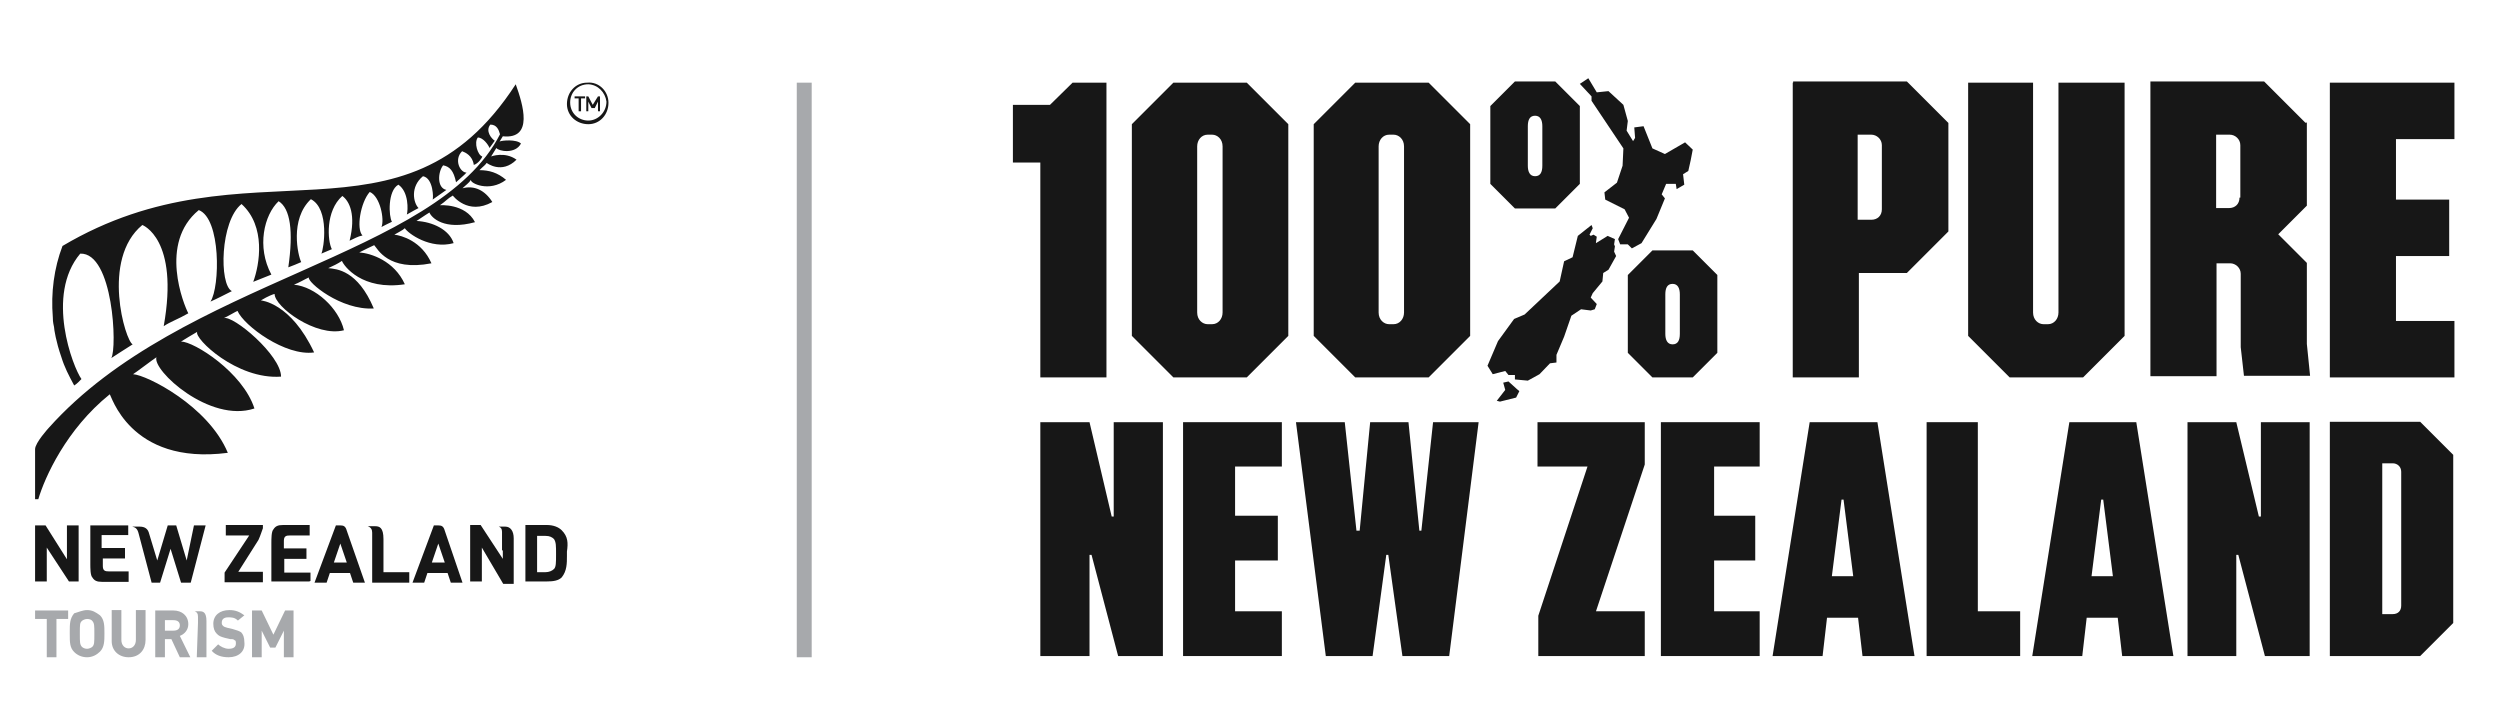<?xml version="1.0" encoding="UTF-8"?> <svg xmlns="http://www.w3.org/2000/svg" viewBox="12 230 620 180"><style type="text/css"> .st0{fill:#171717;} .st1{fill:#A7A9AC;}</style><path class="st0" d="M39.2,327.8c0.3-0.3,4.7,17.7,29.3,14.5C63.7,330.7,48.4,323,45,322.8c0.8-0.5,5-3.7,5.8-4.2 c-1.1,3.2,13.2,16.4,24.3,12.7c-2.9-9-15-16.6-18.2-16.6c1.3-0.8,2.6-1.6,4-2.4c-0.8,1.6,9.8,11.9,20.8,11.1 c0-5.3-11.9-15.3-14.2-14.5c1.1-0.5,2.9-1.6,3.4-1.8c1.6,3.7,11.9,11.3,19,10.3c-5.8-12.4-13.2-12.9-13.2-12.9 c1.8-1.1,3.2-1.6,3.4-1.6c0,3.2,10.3,10.8,17.2,9c-1.3-5.5-7.1-10.8-12.4-11.3c1.3-0.5,2.6-1.3,3.7-1.8 c-0.5,1.1,7.9,8.2,16.1,7.7c-4-9.5-9.2-9.8-11.3-10c1.1-0.5,2.4-1.1,3.4-1.8c0.5,1.3,5,7.4,15.6,5.8c-2.6-5.8-8.4-7.7-11.3-7.9 c1.6-0.8,2.6-1.3,3.7-1.8c0.8,0.8,3.4,6.6,14.2,4.5c-2.4-5.5-7.4-6.9-9.2-7.1c0.8-0.5,2.1-1.1,2.6-1.6c0.8,1.3,6.3,5.3,12.1,3.7 c-1.1-3.4-5.3-5.3-9.2-5.5c1.6-1.1,3.2-2.1,3.2-2.1c0.5,1.3,3.7,4.5,11.3,2.4c-2.4-4.7-8.7-4.2-8.7-4.2c1.6-1.1,1.8-1.6,3.2-2.4 c0,0,3.7,5,9.8,1.6c-1.8-2.9-4.5-4.2-7.4-3.4c0.8-0.8,1.6-1.3,2.1-2.1c-0.3,0.8,4.5,3.2,8.7,0c-2.1-1.8-4.2-2.4-6.6-2.4 c1.1-1.1,1.3-1.1,1.8-1.8c0,0,3.7,2.9,7.4-0.8c-2.9-2.1-6.3-0.8-6.3-0.8l1.3-2.1c0.5,0.8,4.7,1.6,6.1-1.1 c-1.1-1.1-4.7-0.8-5.3-0.5c0,0,0.5-0.8,0.8-1.3c7.7,0.8,5-7.9,3.2-12.9c-28.2,43.5-66.2,12.7-112.4,40.1 c-2.1,5.5-2.9,11.6-2.4,17.7c0,0.5,0,1.1,0.3,2.4c0,0.5,0.5,3.7,1.8,7.4c0.8,2.6,1.8,4.5,3.2,7.1c0.8-0.5,1.3-1.1,1.8-1.6 c-2.1-2.9-9-20.8-0.3-31.1c8.2-0.3,9.2,23.5,7.7,25.9c0,0,4-2.6,5.3-3.4c-1.8-0.8-7.9-21.1,2.4-29.6c0,0,9.2,3.4,5.3,25.1 c1.6-1.1,3.7-1.8,6.1-3.2c-1.1-2.1-7.4-17.4,2.6-25.6c5.5,2.1,5.3,19,2.9,22.7c1.8-0.8,3.7-1.8,5.3-2.6 c-3.2-1.6-2.9-17.4,2.4-21.6c6.1,5.5,4.5,15,2.9,19.3l4.5-1.8c-3.7-6.9-1.8-14.8,1.8-18.2c2.9,1.8,3.7,7.4,2.4,16.4 c1.3-0.5,2.1-0.8,3.2-1.3c-0.8-1.6-2.9-10.6,2.4-15.6c4.7,2.4,3.2,12.4,2.6,13.5l2.6-1.1c-1.1-2.1-1.6-9.5,2.6-13.2 c1.8,1.3,3.4,4.7,1.8,11.1c1.1-0.5,2.1-1.1,3.2-1.3c-1.6-1.6-0.5-8.2,1.8-10.8c2.6,1.1,3.7,6.9,2.9,8.7c0.5-0.3,1.6-0.8,2.6-1.3 c-0.8-1.3-1.1-7.7,1.6-9.2c2.6,1.8,2.4,6.3,2.1,7.4c0.8-0.5,2.9-1.6,2.9-1.6c-1.3-1.3-2.1-5.3,1.1-7.9c2.6,0.5,2.6,5.5,2.4,5.8 c1.1-0.8,2.6-1.8,3.4-2.4c-2.4-0.5-2.1-4.5-0.8-6.1c1.6,0.3,2.6,1.3,3.2,4.2c0.5-0.5,2.1-1.8,2.6-2.4c-1.6,0-3.2-3.2-1.1-5.3 c0.8,0.3,2.6,1.1,2.9,3.4c1.1-0.3,2.1-1.8,2.1-2.1c-1.1-0.3-2.1-3.4-1.1-4.7c1.3,0,2.6,1.8,2.9,2.6l1.3-1.8 c-0.8-0.5-2.4-2.4-1.1-4c1.6,0,2.1,1.3,2.4,2.4c-15.6,30.6-78.9,35.9-111.9,72.8c0,0-3.4,3.7-3.4,5.3v12.4h0.8 C23.1,348.4,28.4,336.5,39.2,327.8"></path><path class="st0" d="M157.6,250.5c-2.9,0-5,2.4-5,5.3c0,2.9,2.4,5,5.3,5s5-2.4,5-5.3C162.9,252.6,160.5,250.2,157.6,250.5 M162.4,255.2c0,2.6-2.1,4.7-4.5,4.7s-4.5-1.8-4.5-4.5c0-2.4,1.8-4.5,4.5-4.5C160.3,251,162.1,252.9,162.4,255.2"></path><polygon class="st0" points="157.1,254.4 157.1,253.9 154.5,253.9 154.5,254.4 155.5,254.4 155.5,257.6 156.1,257.6 156.1,254.4 "></polygon><polygon class="st0" points="160.8,257.6 160.8,253.9 160.3,253.9 159,256 157.9,253.9 157.4,253.9 157.4,257.6 157.9,257.6 157.9,255.2 158.7,256.8 159.5,256.8 160.3,255.2 160.3,257.6 "></polygon><path class="st0" d="M147.6,374.2h-5.3v-14h5.3c1.6,0,2.9,0.5,3.7,1.3c1.6,1.6,1.6,3.2,1.3,5.3c0,0.3,0,0.8,0,1.1 c0,1.8,0,3.7-1.3,5.3C150.5,374,149.2,374.2,147.6,374.2 M145.2,371.9h2.1c0.8,0,1.6-0.3,2.1-0.8c0.5-0.5,0.5-1.6,0.5-3.7 s0-2.9-0.5-3.7c-0.5-0.5-1.1-0.8-2.1-0.8h-2.1V371.9z"></path><path class="st0" d="M88.8,374.2h-9.5v-9.5c0-1.1,0-2.9,0.5-3.4c0.5-0.8,1.1-1.1,2.4-1.1h6.6v2.6h-5c-0.3,0-0.8,0-1.1,0.3 s-0.3,0.8-0.3,1.3v1.6H88v2.6h-5.5v3.4H89v2.1H88.8z"></path><path class="st0" d="M43.9,360.3h-9.5v9.5c0,1.1,0,2.9,0.5,3.4c0.5,0.8,1.1,1.1,2.4,1.1h6.6v-2.6h-5c-0.3,0-0.8,0-1.1-0.3 c-0.3-0.3-0.3-0.8-0.3-1.3v-1.6h5.5v-2.6h-5.8v-3.2h6.6V360.3z"></path><path class="st0" d="M107.2,371.9h6.3v2.6h-9.2v-12.4l0,0c0-0.8-0.3-1.3-1.1-1.6l0,0l0,0l0,0h1.8c1.1,0,2.1,0.3,2.1,3.2V371.9z"></path><polygon class="st0" points="31.5,374.2 29.1,374.2 23.6,365.8 23.6,374.2 20.7,374.2 20.7,360.3 23.3,360.3 28.6,368.7 28.6,360.3 31.5,360.3 "></polygon><path class="st0" d="M136.5,366.6v-4.7c0-0.8-0.3-1.1-0.8-1.3l0,0l0,0l0,0h1.6c1.3,0,2.1,1.1,2.1,2.9v11.3h-2.6l-5.3-9v8.4h-2.9 v-14h2.6l5.5,8.4v-2.1H136.5z"></path><path class="st0" d="M122.3,361.6c-0.3-1.1-0.8-1.3-1.6-1.3h-1.1l-5.3,14.2h2.9l0.8-2.4h5l0.8,2.4h2.9L122.3,361.6z M119.1,369.5 l1.6-4.7l1.6,4.7H119.1z"></path><path class="st0" d="M98,361.6c-0.3-1.1-0.8-1.3-1.6-1.3h-1.1l-5.3,14.2H93l0.8-2.4h5l0.8,2.4h2.9L98,361.6z M94.8,369.5l1.6-4.7 l1.6,4.7H94.8z"></path><path class="st0" d="M51,369l2.6-8.7h2.1l2.6,8.7l1.8-8.7h2.9l-3.7,14.2h-2.4l-2.6-8.4l-2.6,8.4h-2.1l-3.2-12.1 c-0.3-1.3-0.8-1.6-1.6-1.8l0,0l0,0l0,0h1.8c1.3,0,2.1,0.5,2.4,1.8L51,369z"></path><path class="st0" d="M76.1,363.9c0.5-1.1,0.8-2.1,1.1-2.9v-0.8h-9.2v2.6h5.8l-6.1,9.2v2.4h9.5v-2.6h-6.1L76.1,363.9z"></path><polygon class="st1" points="84.8,393 82.4,393 82.4,386.4 80.3,390.6 79,390.6 76.9,386.4 76.9,393 74.5,393 74.5,381.4 76.9,381.4 79.8,387.4 82.7,381.4 84.8,381.4 "></polygon><path class="st1" d="M33.6,393c-1.3,0-2.4-0.5-3.2-1.3c-1.1-1.1-1.1-2.4-1.1-4.5v-0.3v-0.3c0-1.8,0-3.2,1.1-4.5 c1.1-0.3,2.1-0.8,3.2-0.8c1.3,0,2.1,0.5,3.2,1.3c1.1,1.1,1.1,2.6,1.1,4.5l0,0l0,0c0,1.8,0,3.4-1.1,4.5 C36,392.4,34.9,393,33.6,393 M33.6,383.5c-0.5,0-1.1,0.3-1.3,0.5c-0.5,0.5-0.5,0.8-0.5,3.2c0,2.1,0,2.6,0.5,3.2 c0.3,0.3,0.8,0.5,1.3,0.5s1.1-0.3,1.3-0.5c0.5-0.5,0.5-1.1,0.5-3.2s0-2.6-0.5-3.2C34.7,383.7,34.2,383.5,33.6,383.5"></path><path class="st1" d="M59.2,393h-2.6l-2.1-4.5h-1.6v4.5h-2.4v-11.6H55c2.1,0,3.7,1.3,3.7,3.4c0,1.3-0.8,2.4-2.1,2.9L59.2,393z M52.9,386.4H55c1.1,0,1.6-0.5,1.6-1.3s-0.5-1.3-1.6-1.3h-2.1V386.4z"></path><path class="st1" d="M68.7,393c-1.8,0-3.2-0.5-4.2-1.6l0,0l1.6-1.6l0,0c0.5,0.5,1.6,1.1,2.6,1.1c1.3,0,1.8-0.5,1.8-1.3 c0-0.3,0-0.8-0.3-0.8c-0.3-0.3-0.5-0.3-1.1-0.3l-1.3-0.3c-1.1-0.3-1.6-0.5-2.1-1.1c-0.5-0.5-0.8-1.3-0.8-2.4c0-2.1,1.6-3.4,4-3.4 c1.6,0,2.6,0.5,3.7,1.3l0,0l-1.6,1.3l0,0c-0.8-0.8-1.6-0.8-2.4-0.8c-1.1,0-1.6,0.5-1.6,1.3c0,0.3,0,0.5,0.3,0.8 c0.3,0.3,0.5,0.3,1.1,0.5l1.3,0.3c1.1,0.3,1.6,0.5,2.1,0.8c0.5,0.5,0.8,1.3,0.8,2.4C72.9,391.6,71.1,393,68.7,393"></path><polygon class="st1" points="26,393 23.6,393 23.6,383.5 20.7,383.5 20.7,381.4 28.9,381.4 28.9,383.5 26,383.5 "></polygon><path class="st1" d="M43.9,393c-2.4,0-4.2-1.6-4.2-4v-7.7h2.4v7.4c0,1.3,0.8,2.1,1.8,2.1s1.8-0.8,1.8-2.1v-7.4h2.4v7.4 C48.1,391.1,46.6,393,43.9,393"></path><path class="st1" d="M61.1,384.5v-1.6c0-0.8-0.3-1.1-0.8-1.3l0,0l0,0l0,0h1.3c0.8,0,1.6,0.3,1.6,2.4v9h-2.4L61.1,384.5z"></path><polygon class="st0" points="431.3,269.7 431.8,267.1 429.9,265.3 424.9,268.2 421.8,266.8 419.6,261.3 417.3,261.6 417.5,264.2 417,265 415.4,262.4 415.7,260 414.6,256 410.9,252.6 408,252.9 405.9,249.4 403.8,250.8 406.7,253.9 406.7,255 414.6,266.8 414.4,271.1 413,275.3 409.9,277.7 410.1,279.5 414.9,281.9 416,284 413.3,289.3 413.8,290.6 415.7,290.6 416.7,291.6 419.1,290.3 422.8,284.3 424.9,279.2 424.1,278.2 425.2,275.6 427.6,275.6 427.8,276.9 429.7,275.8 429.4,273.2 430.7,272.4 "></polygon><path class="st0" d="M390.9,261.3c0-1.6,0.5-2.6,1.8-2.6c1.3,0,1.8,1.1,1.8,2.6v9.8c0,1.6-0.5,2.6-1.8,2.6 c-1.3,0-1.8-1.1-1.8-2.6V261.3z M381.6,256.3v19.3l6.1,6.1h10l6.1-6.1v-19.3l-6.1-6.1h-10L381.6,256.3z"></path><polygon class="st0" points="396.4,320.1 398,319.9 398,318 399.9,313.5 401.7,308.3 404.1,306.7 406.5,307 407.5,306.7 408,305.4 406.5,303.8 407,302.7 409.4,299.8 409.6,297.7 410.9,296.9 412.8,293.5 412.3,292.4 412.5,291.1 412.3,290.6 412.5,289.3 410.7,288.5 407.8,290.3 407.8,290.1 408,288.7 407.2,288.2 406.5,288.5 406.2,288.2 406.7,287.2 407,286.6 406.7,285.8 403.3,288.5 402,293.8 399.9,294.8 398.8,299.8 390.1,308 387.5,309.1 383.5,314.6 380.9,320.7 382.2,322.8 385.3,322 386.1,323 387.7,323 387.7,324.1 390.9,324.4 393.8,322.8 "></polygon><path class="st0" d="M428.6,312.8c0,1.6-0.5,2.6-1.8,2.6c-1.3,0-1.8-1.1-1.8-2.6V303c0-1.6,0.5-2.6,1.8-2.6 c1.3,0,1.8,1.1,1.8,2.6V312.8z M437.9,317.5v-19.3l-6.1-6.1h-10l-6.1,6.1v19.3l6.1,6.1h10L437.9,317.5z"></path><polygon class="st0" points="386.1,324.6 384.8,324.9 385.3,326.7 383.2,329.4 384,329.6 388,328.6 388.8,327 388.2,326.5 "></polygon><polygon class="st0" points="270,323.6 286.4,323.6 286.4,250.5 278,250.5 272.4,256 263.2,256 263.2,270.3 270,270.3 "></polygon><path class="st0" d="M303,250.5l-10.3,10.3v52.5l10.3,10.3h18.2l10.3-10.3v-52.5l-10.3-10.3C321.2,250.5,303,250.5,303,250.5z M315.2,307.5c0,1.6-1.1,2.9-2.6,2.9h-1.1c-1.3,0-2.6-1.1-2.6-2.9v-41.2c0-1.6,1.1-2.9,2.6-2.9h1.1c1.3,0,2.6,1.1,2.6,2.9V307.5z "></path><path class="st0" d="M366.3,323.6l10.3-10.3v-52.5l-10.3-10.3h-18.2l-10.3,10.3v52.5l10.3,10.3H366.3z M353.9,266.3 c0-1.6,1.1-2.9,2.6-2.9h1.1c1.3,0,2.6,1.1,2.6,2.9v41.2c0,1.6-1.1,2.9-2.6,2.9h-1.1c-1.3,0-2.6-1.1-2.6-2.9 C353.9,307.5,353.9,266.3,353.9,266.3z"></path><path class="st0" d="M456.6,250.5v73.1h16.4v-25.9h11.9l10.3-10.3v-26.9l-10.3-10.3h-28.2V250.5z M478.7,281.9 c0,1.6-1.1,2.6-2.6,2.6h-3.4v-21.1h3.4c1.3,0,2.6,1.1,2.6,2.6V281.9z"></path><path class="st0" d="M500.1,250.5v62.8l10.3,10.3h18.2l10.3-10.3v-62.8h-16.4v57c0,1.6-1.1,2.9-2.6,2.9h-1.1 c-1.3,0-2.6-1.1-2.6-2.9v-57H500.1z"></path><path class="st0" d="M583.8,260.5l-10.3-10.3h-28.2v73.1h16.4v-28h3.4c1.3,0,2.6,1.1,2.6,2.6v18.2l0.8,7.1h16.4l-0.8-7.9v-20.1 l-7.1-7.1l7.1-7.1v-20.6H583.8z M567.4,279c0,1.6-1.1,2.6-2.6,2.6h-3.2v-18.2h3.4c1.3,0,2.6,1.1,2.6,2.6V279H567.4z"></path><polygon class="st0" points="589.8,323.6 620.7,323.6 620.7,309.6 606.2,309.6 606.2,293.5 619.4,293.5 619.4,279.5 606.2,279.5 606.2,264.5 620.7,264.5 620.7,250.5 589.8,250.5 "></polygon><polygon class="st0" points="288.2,358.1 287.7,358.1 282.2,334.7 270,334.7 270,392.7 282.2,392.7 282.2,367.6 282.7,367.6 289.3,392.7 300.4,392.7 300.4,334.7 288.2,334.7 "></polygon><polygon class="st0" points="305.4,392.7 329.9,392.7 329.9,381.6 318.3,381.6 318.3,369 328.9,369 328.9,357.9 318.3,357.9 318.3,345.7 329.9,345.7 329.9,334.7 305.4,334.7 "></polygon><polygon class="st0" points="393.3,345.7 405.7,345.7 393.5,382.7 393.5,392.7 419.9,392.7 419.9,381.6 407.8,381.6 419.9,345.2 419.9,334.7 393.3,334.7 "></polygon><polygon class="st0" points="423.9,392.7 448.4,392.7 448.4,381.6 437.1,381.6 437.1,369 447.3,369 447.3,357.9 437.1,357.9 437.1,345.7 448.4,345.7 448.4,334.7 423.9,334.7 "></polygon><polygon class="st0" points="489.8,334.7 489.8,392.7 513,392.7 513,381.6 502.5,381.6 502.5,334.7 "></polygon><polygon class="st0" points="572.7,358.1 572.2,358.1 566.6,334.7 554.5,334.7 554.5,392.7 566.6,392.7 566.6,367.6 567.1,367.6 573.7,392.7 584.8,392.7 584.8,334.7 572.7,334.7 "></polygon><path class="st0" d="M589.8,392.7h22.4l8.2-8.2v-41.7l-8.2-8.2h-22.4V392.7z M602.8,344.9h2.6c1.1,0,2.1,0.8,2.1,2.1v33.2 c0,1.3-0.8,2.1-2.1,2.1h-2.6V344.9z"></path><polygon class="st0" points="364.5,361.6 364,361.6 361.3,334.7 351.8,334.7 349.2,361.6 348.4,361.6 345.5,334.7 333.4,334.7 340.8,392.7 352.4,392.7 355.8,367.6 356.3,367.6 359.8,392.7 371.4,392.7 378.7,334.7 367.4,334.7 "></polygon><path class="st0" d="M460.8,334.7l-9.2,58H464l1.1-9.5h7.7l1.1,9.5h12.9l-9.2-58H460.8z M466.3,372.9l2.4-19h0.5l2.4,19H466.3z"></path><path class="st0" d="M525.2,334.7l-9.2,58h12.4l1.1-9.5h7.7l1.1,9.5H551l-9.2-58H525.2z M530.7,372.9l2.4-19h0.5l2.4,19H530.7z"></path><rect x="209.6" y="250.5" class="st1" width="3.7" height="142.5"></rect></svg> 